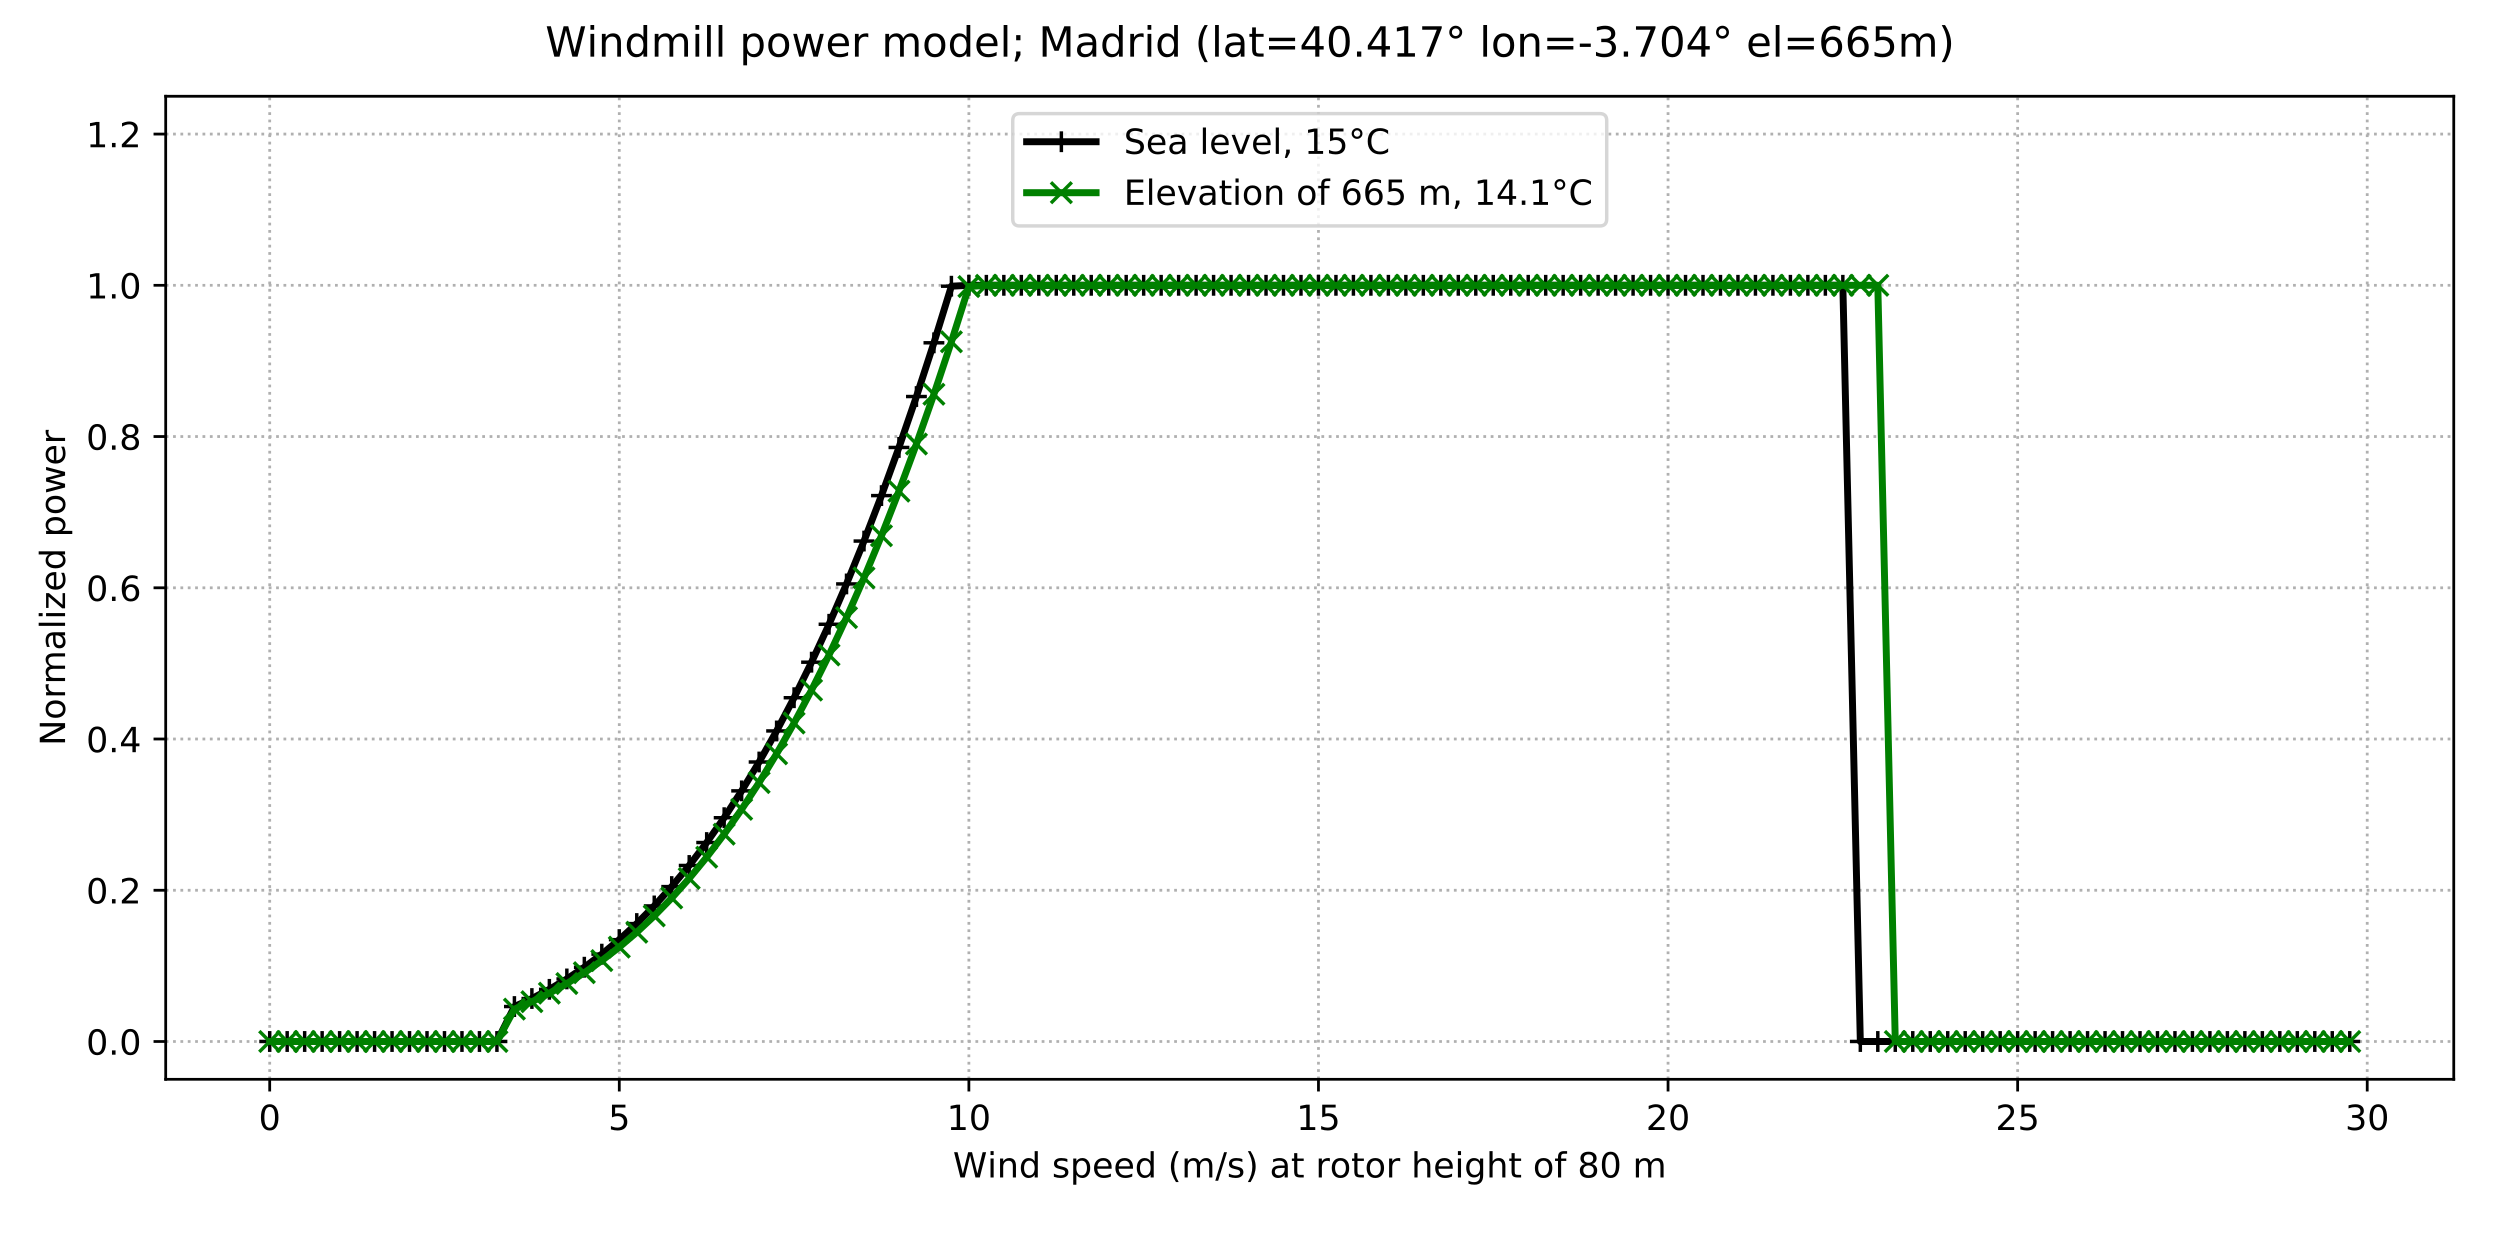 <?xml version="1.0" encoding="utf-8" standalone="no"?>
<!DOCTYPE svg PUBLIC "-//W3C//DTD SVG 1.1//EN"
  "http://www.w3.org/Graphics/SVG/1.1/DTD/svg11.dtd">
<!-- Created with matplotlib (http://matplotlib.org/) -->
<svg height="360pt" version="1.1" viewBox="0 0 720 360" width="720pt" xmlns="http://www.w3.org/2000/svg" xmlns:xlink="http://www.w3.org/1999/xlink">
 <defs>
  <style type="text/css">
*{stroke-linecap:butt;stroke-linejoin:round;}
  </style>
 </defs>
 <g id="figure_1">
  <g id="patch_1">
   <path d="M 0 360 
L 720 360 
L 720 0 
L 0 0 
z
" style="fill:#ffffff;"/>
  </g>
  <g id="axes_1">
   <g id="patch_2">
    <path d="M 47.72 310.84 
L 706.68 310.84 
L 706.68 27.72 
L 47.72 27.72 
z
" style="fill:#ffffff;"/>
   </g>
   <g id="matplotlib.axis_1">
    <g id="xtick_1">
     <g id="line2d_1">
      <path clip-path="url(#p2126e5c68d)" d="M 77.673 310.84 
L 77.673 27.72 
" style="fill:none;stroke:#b0b0b0;stroke-dasharray:0.8,1.32;stroke-dashoffset:0;stroke-width:0.8;"/>
     </g>
     <g id="line2d_2">
      <defs>
       <path d="M 0 0 
L 0 3.5 
" id="m4b20c0fa66" style="stroke:#000000;stroke-width:0.8;"/>
      </defs>
      <g>
       <use style="stroke:#000000;stroke-width:0.8;" x="77.673" xlink:href="#m4b20c0fa66" y="310.84"/>
      </g>
     </g>
     <g id="text_1">
      <!-- 0 -->
      <defs>
       <path d="M 31.781 66.406 
Q 24.172 66.406 20.328 58.906 
Q 16.5 51.422 16.5 36.375 
Q 16.5 21.391 20.328 13.891 
Q 24.172 6.391 31.781 6.391 
Q 39.453 6.391 43.281 13.891 
Q 47.125 21.391 47.125 36.375 
Q 47.125 51.422 43.281 58.906 
Q 39.453 66.406 31.781 66.406 
z
M 31.781 74.219 
Q 44.047 74.219 50.516 64.516 
Q 56.984 54.828 56.984 36.375 
Q 56.984 17.969 50.516 8.266 
Q 44.047 -1.422 31.781 -1.422 
Q 19.531 -1.422 13.062 8.266 
Q 6.594 17.969 6.594 36.375 
Q 6.594 54.828 13.062 64.516 
Q 19.531 74.219 31.781 74.219 
z
" id="DejaVuSans-30"/>
      </defs>
      <g transform="translate(74.491 325.438)scale(0.1 -0.1)">
       <use xlink:href="#DejaVuSans-30"/>
      </g>
     </g>
    </g>
    <g id="xtick_2">
     <g id="line2d_3">
      <path clip-path="url(#p2126e5c68d)" d="M 178.354 310.84 
L 178.354 27.72 
" style="fill:none;stroke:#b0b0b0;stroke-dasharray:0.8,1.32;stroke-dashoffset:0;stroke-width:0.8;"/>
     </g>
     <g id="line2d_4">
      <g>
       <use style="stroke:#000000;stroke-width:0.8;" x="178.354" xlink:href="#m4b20c0fa66" y="310.84"/>
      </g>
     </g>
     <g id="text_2">
      <!-- 5 -->
      <defs>
       <path d="M 10.797 72.906 
L 49.516 72.906 
L 49.516 64.594 
L 19.828 64.594 
L 19.828 46.734 
Q 21.969 47.469 24.109 47.828 
Q 26.266 48.188 28.422 48.188 
Q 40.625 48.188 47.75 41.5 
Q 54.891 34.812 54.891 23.391 
Q 54.891 11.625 47.562 5.094 
Q 40.234 -1.422 26.906 -1.422 
Q 22.312 -1.422 17.547 -0.641 
Q 12.797 0.141 7.719 1.703 
L 7.719 11.625 
Q 12.109 9.234 16.797 8.062 
Q 21.484 6.891 26.703 6.891 
Q 35.156 6.891 40.078 11.328 
Q 45.016 15.766 45.016 23.391 
Q 45.016 31 40.078 35.438 
Q 35.156 39.891 26.703 39.891 
Q 22.75 39.891 18.812 39.016 
Q 14.891 38.141 10.797 36.281 
z
" id="DejaVuSans-35"/>
      </defs>
      <g transform="translate(175.173 325.438)scale(0.1 -0.1)">
       <use xlink:href="#DejaVuSans-35"/>
      </g>
     </g>
    </g>
    <g id="xtick_3">
     <g id="line2d_5">
      <path clip-path="url(#p2126e5c68d)" d="M 279.036 310.84 
L 279.036 27.72 
" style="fill:none;stroke:#b0b0b0;stroke-dasharray:0.8,1.32;stroke-dashoffset:0;stroke-width:0.8;"/>
     </g>
     <g id="line2d_6">
      <g>
       <use style="stroke:#000000;stroke-width:0.8;" x="279.036" xlink:href="#m4b20c0fa66" y="310.84"/>
      </g>
     </g>
     <g id="text_3">
      <!-- 10 -->
      <defs>
       <path d="M 12.406 8.297 
L 28.516 8.297 
L 28.516 63.922 
L 10.984 60.406 
L 10.984 69.391 
L 28.422 72.906 
L 38.281 72.906 
L 38.281 8.297 
L 54.391 8.297 
L 54.391 0 
L 12.406 0 
z
" id="DejaVuSans-31"/>
      </defs>
      <g transform="translate(272.673 325.438)scale(0.1 -0.1)">
       <use xlink:href="#DejaVuSans-31"/>
       <use x="63.623" xlink:href="#DejaVuSans-30"/>
      </g>
     </g>
    </g>
    <g id="xtick_4">
     <g id="line2d_7">
      <path clip-path="url(#p2126e5c68d)" d="M 379.717 310.84 
L 379.717 27.72 
" style="fill:none;stroke:#b0b0b0;stroke-dasharray:0.8,1.32;stroke-dashoffset:0;stroke-width:0.8;"/>
     </g>
     <g id="line2d_8">
      <g>
       <use style="stroke:#000000;stroke-width:0.8;" x="379.717" xlink:href="#m4b20c0fa66" y="310.84"/>
      </g>
     </g>
     <g id="text_4">
      <!-- 15 -->
      <g transform="translate(373.355 325.438)scale(0.1 -0.1)">
       <use xlink:href="#DejaVuSans-31"/>
       <use x="63.623" xlink:href="#DejaVuSans-35"/>
      </g>
     </g>
    </g>
    <g id="xtick_5">
     <g id="line2d_9">
      <path clip-path="url(#p2126e5c68d)" d="M 480.398 310.84 
L 480.398 27.72 
" style="fill:none;stroke:#b0b0b0;stroke-dasharray:0.8,1.32;stroke-dashoffset:0;stroke-width:0.8;"/>
     </g>
     <g id="line2d_10">
      <g>
       <use style="stroke:#000000;stroke-width:0.8;" x="480.398" xlink:href="#m4b20c0fa66" y="310.84"/>
      </g>
     </g>
     <g id="text_5">
      <!-- 20 -->
      <defs>
       <path d="M 19.188 8.297 
L 53.609 8.297 
L 53.609 0 
L 7.328 0 
L 7.328 8.297 
Q 12.938 14.109 22.625 23.891 
Q 32.328 33.688 34.812 36.531 
Q 39.547 41.844 41.422 45.531 
Q 43.312 49.219 43.312 52.781 
Q 43.312 58.594 39.234 62.25 
Q 35.156 65.922 28.609 65.922 
Q 23.969 65.922 18.812 64.312 
Q 13.672 62.703 7.812 59.422 
L 7.812 69.391 
Q 13.766 71.781 18.938 73 
Q 24.125 74.219 28.422 74.219 
Q 39.75 74.219 46.484 68.547 
Q 53.219 62.891 53.219 53.422 
Q 53.219 48.922 51.531 44.891 
Q 49.859 40.875 45.406 35.406 
Q 44.188 33.984 37.641 27.219 
Q 31.109 20.453 19.188 8.297 
z
" id="DejaVuSans-32"/>
      </defs>
      <g transform="translate(474.036 325.438)scale(0.1 -0.1)">
       <use xlink:href="#DejaVuSans-32"/>
       <use x="63.623" xlink:href="#DejaVuSans-30"/>
      </g>
     </g>
    </g>
    <g id="xtick_6">
     <g id="line2d_11">
      <path clip-path="url(#p2126e5c68d)" d="M 581.08 310.84 
L 581.08 27.72 
" style="fill:none;stroke:#b0b0b0;stroke-dasharray:0.8,1.32;stroke-dashoffset:0;stroke-width:0.8;"/>
     </g>
     <g id="line2d_12">
      <g>
       <use style="stroke:#000000;stroke-width:0.8;" x="581.08" xlink:href="#m4b20c0fa66" y="310.84"/>
      </g>
     </g>
     <g id="text_6">
      <!-- 25 -->
      <g transform="translate(574.717 325.438)scale(0.1 -0.1)">
       <use xlink:href="#DejaVuSans-32"/>
       <use x="63.623" xlink:href="#DejaVuSans-35"/>
      </g>
     </g>
    </g>
    <g id="xtick_7">
     <g id="line2d_13">
      <path clip-path="url(#p2126e5c68d)" d="M 681.761 310.84 
L 681.761 27.72 
" style="fill:none;stroke:#b0b0b0;stroke-dasharray:0.8,1.32;stroke-dashoffset:0;stroke-width:0.8;"/>
     </g>
     <g id="line2d_14">
      <g>
       <use style="stroke:#000000;stroke-width:0.8;" x="681.761" xlink:href="#m4b20c0fa66" y="310.84"/>
      </g>
     </g>
     <g id="text_7">
      <!-- 30 -->
      <defs>
       <path d="M 40.578 39.312 
Q 47.656 37.797 51.625 33 
Q 55.609 28.219 55.609 21.188 
Q 55.609 10.406 48.188 4.484 
Q 40.766 -1.422 27.094 -1.422 
Q 22.516 -1.422 17.656 -0.516 
Q 12.797 0.391 7.625 2.203 
L 7.625 11.719 
Q 11.719 9.328 16.594 8.109 
Q 21.484 6.891 26.812 6.891 
Q 36.078 6.891 40.938 10.547 
Q 45.797 14.203 45.797 21.188 
Q 45.797 27.641 41.281 31.266 
Q 36.766 34.906 28.719 34.906 
L 20.219 34.906 
L 20.219 43.016 
L 29.109 43.016 
Q 36.375 43.016 40.234 45.922 
Q 44.094 48.828 44.094 54.297 
Q 44.094 59.906 40.109 62.906 
Q 36.141 65.922 28.719 65.922 
Q 24.656 65.922 20.016 65.031 
Q 15.375 64.156 9.812 62.312 
L 9.812 71.094 
Q 15.438 72.656 20.344 73.438 
Q 25.25 74.219 29.594 74.219 
Q 40.828 74.219 47.359 69.109 
Q 53.906 64.016 53.906 55.328 
Q 53.906 49.266 50.438 45.094 
Q 46.969 40.922 40.578 39.312 
z
" id="DejaVuSans-33"/>
      </defs>
      <g transform="translate(675.399 325.438)scale(0.1 -0.1)">
       <use xlink:href="#DejaVuSans-33"/>
       <use x="63.623" xlink:href="#DejaVuSans-30"/>
      </g>
     </g>
    </g>
    <g id="text_8">
     <!-- Wind speed (m/s) at rotor height of 80 m -->
     <defs>
      <path d="M 3.328 72.906 
L 13.281 72.906 
L 28.609 11.281 
L 43.891 72.906 
L 54.984 72.906 
L 70.312 11.281 
L 85.594 72.906 
L 95.609 72.906 
L 77.297 0 
L 64.891 0 
L 49.516 63.281 
L 33.984 0 
L 21.578 0 
z
" id="DejaVuSans-57"/>
      <path d="M 9.422 54.688 
L 18.406 54.688 
L 18.406 0 
L 9.422 0 
z
M 9.422 75.984 
L 18.406 75.984 
L 18.406 64.594 
L 9.422 64.594 
z
" id="DejaVuSans-69"/>
      <path d="M 54.891 33.016 
L 54.891 0 
L 45.906 0 
L 45.906 32.719 
Q 45.906 40.484 42.875 44.328 
Q 39.844 48.188 33.797 48.188 
Q 26.516 48.188 22.312 43.547 
Q 18.109 38.922 18.109 30.906 
L 18.109 0 
L 9.078 0 
L 9.078 54.688 
L 18.109 54.688 
L 18.109 46.188 
Q 21.344 51.125 25.703 53.562 
Q 30.078 56 35.797 56 
Q 45.219 56 50.047 50.172 
Q 54.891 44.344 54.891 33.016 
z
" id="DejaVuSans-6e"/>
      <path d="M 45.406 46.391 
L 45.406 75.984 
L 54.391 75.984 
L 54.391 0 
L 45.406 0 
L 45.406 8.203 
Q 42.578 3.328 38.25 0.953 
Q 33.938 -1.422 27.875 -1.422 
Q 17.969 -1.422 11.734 6.484 
Q 5.516 14.406 5.516 27.297 
Q 5.516 40.188 11.734 48.094 
Q 17.969 56 27.875 56 
Q 33.938 56 38.25 53.625 
Q 42.578 51.266 45.406 46.391 
z
M 14.797 27.297 
Q 14.797 17.391 18.875 11.75 
Q 22.953 6.109 30.078 6.109 
Q 37.203 6.109 41.297 11.75 
Q 45.406 17.391 45.406 27.297 
Q 45.406 37.203 41.297 42.844 
Q 37.203 48.484 30.078 48.484 
Q 22.953 48.484 18.875 42.844 
Q 14.797 37.203 14.797 27.297 
z
" id="DejaVuSans-64"/>
      <path id="DejaVuSans-20"/>
      <path d="M 44.281 53.078 
L 44.281 44.578 
Q 40.484 46.531 36.375 47.5 
Q 32.281 48.484 27.875 48.484 
Q 21.188 48.484 17.844 46.438 
Q 14.5 44.391 14.5 40.281 
Q 14.5 37.156 16.891 35.375 
Q 19.281 33.594 26.516 31.984 
L 29.594 31.297 
Q 39.156 29.25 43.188 25.516 
Q 47.219 21.781 47.219 15.094 
Q 47.219 7.469 41.188 3.016 
Q 35.156 -1.422 24.609 -1.422 
Q 20.219 -1.422 15.453 -0.562 
Q 10.688 0.297 5.422 2 
L 5.422 11.281 
Q 10.406 8.688 15.234 7.391 
Q 20.062 6.109 24.812 6.109 
Q 31.156 6.109 34.562 8.281 
Q 37.984 10.453 37.984 14.406 
Q 37.984 18.062 35.516 20.016 
Q 33.062 21.969 24.703 23.781 
L 21.578 24.516 
Q 13.234 26.266 9.516 29.906 
Q 5.812 33.547 5.812 39.891 
Q 5.812 47.609 11.281 51.797 
Q 16.75 56 26.812 56 
Q 31.781 56 36.172 55.266 
Q 40.578 54.547 44.281 53.078 
z
" id="DejaVuSans-73"/>
      <path d="M 18.109 8.203 
L 18.109 -20.797 
L 9.078 -20.797 
L 9.078 54.688 
L 18.109 54.688 
L 18.109 46.391 
Q 20.953 51.266 25.266 53.625 
Q 29.594 56 35.594 56 
Q 45.562 56 51.781 48.094 
Q 58.016 40.188 58.016 27.297 
Q 58.016 14.406 51.781 6.484 
Q 45.562 -1.422 35.594 -1.422 
Q 29.594 -1.422 25.266 0.953 
Q 20.953 3.328 18.109 8.203 
z
M 48.688 27.297 
Q 48.688 37.203 44.609 42.844 
Q 40.531 48.484 33.406 48.484 
Q 26.266 48.484 22.188 42.844 
Q 18.109 37.203 18.109 27.297 
Q 18.109 17.391 22.188 11.75 
Q 26.266 6.109 33.406 6.109 
Q 40.531 6.109 44.609 11.75 
Q 48.688 17.391 48.688 27.297 
z
" id="DejaVuSans-70"/>
      <path d="M 56.203 29.594 
L 56.203 25.203 
L 14.891 25.203 
Q 15.484 15.922 20.484 11.062 
Q 25.484 6.203 34.422 6.203 
Q 39.594 6.203 44.453 7.469 
Q 49.312 8.734 54.109 11.281 
L 54.109 2.781 
Q 49.266 0.734 44.188 -0.344 
Q 39.109 -1.422 33.891 -1.422 
Q 20.797 -1.422 13.156 6.188 
Q 5.516 13.812 5.516 26.812 
Q 5.516 40.234 12.766 48.109 
Q 20.016 56 32.328 56 
Q 43.359 56 49.781 48.891 
Q 56.203 41.797 56.203 29.594 
z
M 47.219 32.234 
Q 47.125 39.594 43.094 43.984 
Q 39.062 48.391 32.422 48.391 
Q 24.906 48.391 20.391 44.141 
Q 15.875 39.891 15.188 32.172 
z
" id="DejaVuSans-65"/>
      <path d="M 31 75.875 
Q 24.469 64.656 21.281 53.656 
Q 18.109 42.672 18.109 31.391 
Q 18.109 20.125 21.312 9.062 
Q 24.516 -2 31 -13.188 
L 23.188 -13.188 
Q 15.875 -1.703 12.234 9.375 
Q 8.594 20.453 8.594 31.391 
Q 8.594 42.281 12.203 53.312 
Q 15.828 64.359 23.188 75.875 
z
" id="DejaVuSans-28"/>
      <path d="M 52 44.188 
Q 55.375 50.25 60.062 53.125 
Q 64.75 56 71.094 56 
Q 79.641 56 84.281 50.016 
Q 88.922 44.047 88.922 33.016 
L 88.922 0 
L 79.891 0 
L 79.891 32.719 
Q 79.891 40.578 77.094 44.375 
Q 74.312 48.188 68.609 48.188 
Q 61.625 48.188 57.562 43.547 
Q 53.516 38.922 53.516 30.906 
L 53.516 0 
L 44.484 0 
L 44.484 32.719 
Q 44.484 40.625 41.703 44.406 
Q 38.922 48.188 33.109 48.188 
Q 26.219 48.188 22.156 43.531 
Q 18.109 38.875 18.109 30.906 
L 18.109 0 
L 9.078 0 
L 9.078 54.688 
L 18.109 54.688 
L 18.109 46.188 
Q 21.188 51.219 25.484 53.609 
Q 29.781 56 35.688 56 
Q 41.656 56 45.828 52.969 
Q 50 49.953 52 44.188 
z
" id="DejaVuSans-6d"/>
      <path d="M 25.391 72.906 
L 33.688 72.906 
L 8.297 -9.281 
L 0 -9.281 
z
" id="DejaVuSans-2f"/>
      <path d="M 8.016 75.875 
L 15.828 75.875 
Q 23.141 64.359 26.781 53.312 
Q 30.422 42.281 30.422 31.391 
Q 30.422 20.453 26.781 9.375 
Q 23.141 -1.703 15.828 -13.188 
L 8.016 -13.188 
Q 14.5 -2 17.703 9.062 
Q 20.906 20.125 20.906 31.391 
Q 20.906 42.672 17.703 53.656 
Q 14.5 64.656 8.016 75.875 
z
" id="DejaVuSans-29"/>
      <path d="M 34.281 27.484 
Q 23.391 27.484 19.188 25 
Q 14.984 22.516 14.984 16.5 
Q 14.984 11.719 18.141 8.906 
Q 21.297 6.109 26.703 6.109 
Q 34.188 6.109 38.703 11.406 
Q 43.219 16.703 43.219 25.484 
L 43.219 27.484 
z
M 52.203 31.203 
L 52.203 0 
L 43.219 0 
L 43.219 8.297 
Q 40.141 3.328 35.547 0.953 
Q 30.953 -1.422 24.312 -1.422 
Q 15.922 -1.422 10.953 3.297 
Q 6 8.016 6 15.922 
Q 6 25.141 12.172 29.828 
Q 18.359 34.516 30.609 34.516 
L 43.219 34.516 
L 43.219 35.406 
Q 43.219 41.609 39.141 45 
Q 35.062 48.391 27.688 48.391 
Q 23 48.391 18.547 47.266 
Q 14.109 46.141 10.016 43.891 
L 10.016 52.203 
Q 14.938 54.109 19.578 55.047 
Q 24.219 56 28.609 56 
Q 40.484 56 46.344 49.844 
Q 52.203 43.703 52.203 31.203 
z
" id="DejaVuSans-61"/>
      <path d="M 18.312 70.219 
L 18.312 54.688 
L 36.812 54.688 
L 36.812 47.703 
L 18.312 47.703 
L 18.312 18.016 
Q 18.312 11.328 20.141 9.422 
Q 21.969 7.516 27.594 7.516 
L 36.812 7.516 
L 36.812 0 
L 27.594 0 
Q 17.188 0 13.234 3.875 
Q 9.281 7.766 9.281 18.016 
L 9.281 47.703 
L 2.688 47.703 
L 2.688 54.688 
L 9.281 54.688 
L 9.281 70.219 
z
" id="DejaVuSans-74"/>
      <path d="M 41.109 46.297 
Q 39.594 47.172 37.812 47.578 
Q 36.031 48 33.891 48 
Q 26.266 48 22.188 43.047 
Q 18.109 38.094 18.109 28.812 
L 18.109 0 
L 9.078 0 
L 9.078 54.688 
L 18.109 54.688 
L 18.109 46.188 
Q 20.953 51.172 25.484 53.578 
Q 30.031 56 36.531 56 
Q 37.453 56 38.578 55.875 
Q 39.703 55.766 41.062 55.516 
z
" id="DejaVuSans-72"/>
      <path d="M 30.609 48.391 
Q 23.391 48.391 19.188 42.75 
Q 14.984 37.109 14.984 27.297 
Q 14.984 17.484 19.156 11.844 
Q 23.344 6.203 30.609 6.203 
Q 37.797 6.203 41.984 11.859 
Q 46.188 17.531 46.188 27.297 
Q 46.188 37.016 41.984 42.703 
Q 37.797 48.391 30.609 48.391 
z
M 30.609 56 
Q 42.328 56 49.016 48.375 
Q 55.719 40.766 55.719 27.297 
Q 55.719 13.875 49.016 6.219 
Q 42.328 -1.422 30.609 -1.422 
Q 18.844 -1.422 12.172 6.219 
Q 5.516 13.875 5.516 27.297 
Q 5.516 40.766 12.172 48.375 
Q 18.844 56 30.609 56 
z
" id="DejaVuSans-6f"/>
      <path d="M 54.891 33.016 
L 54.891 0 
L 45.906 0 
L 45.906 32.719 
Q 45.906 40.484 42.875 44.328 
Q 39.844 48.188 33.797 48.188 
Q 26.516 48.188 22.312 43.547 
Q 18.109 38.922 18.109 30.906 
L 18.109 0 
L 9.078 0 
L 9.078 75.984 
L 18.109 75.984 
L 18.109 46.188 
Q 21.344 51.125 25.703 53.562 
Q 30.078 56 35.797 56 
Q 45.219 56 50.047 50.172 
Q 54.891 44.344 54.891 33.016 
z
" id="DejaVuSans-68"/>
      <path d="M 45.406 27.984 
Q 45.406 37.75 41.375 43.109 
Q 37.359 48.484 30.078 48.484 
Q 22.859 48.484 18.828 43.109 
Q 14.797 37.75 14.797 27.984 
Q 14.797 18.266 18.828 12.891 
Q 22.859 7.516 30.078 7.516 
Q 37.359 7.516 41.375 12.891 
Q 45.406 18.266 45.406 27.984 
z
M 54.391 6.781 
Q 54.391 -7.172 48.188 -13.984 
Q 42 -20.797 29.203 -20.797 
Q 24.469 -20.797 20.266 -20.094 
Q 16.062 -19.391 12.109 -17.922 
L 12.109 -9.188 
Q 16.062 -11.328 19.922 -12.344 
Q 23.781 -13.375 27.781 -13.375 
Q 36.625 -13.375 41.016 -8.766 
Q 45.406 -4.156 45.406 5.172 
L 45.406 9.625 
Q 42.625 4.781 38.281 2.391 
Q 33.938 0 27.875 0 
Q 17.828 0 11.672 7.656 
Q 5.516 15.328 5.516 27.984 
Q 5.516 40.672 11.672 48.328 
Q 17.828 56 27.875 56 
Q 33.938 56 38.281 53.609 
Q 42.625 51.219 45.406 46.391 
L 45.406 54.688 
L 54.391 54.688 
z
" id="DejaVuSans-67"/>
      <path d="M 37.109 75.984 
L 37.109 68.5 
L 28.516 68.5 
Q 23.688 68.5 21.797 66.547 
Q 19.922 64.594 19.922 59.516 
L 19.922 54.688 
L 34.719 54.688 
L 34.719 47.703 
L 19.922 47.703 
L 19.922 0 
L 10.891 0 
L 10.891 47.703 
L 2.297 47.703 
L 2.297 54.688 
L 10.891 54.688 
L 10.891 58.5 
Q 10.891 67.625 15.141 71.797 
Q 19.391 75.984 28.609 75.984 
z
" id="DejaVuSans-66"/>
      <path d="M 31.781 34.625 
Q 24.75 34.625 20.719 30.859 
Q 16.703 27.094 16.703 20.516 
Q 16.703 13.922 20.719 10.156 
Q 24.75 6.391 31.781 6.391 
Q 38.812 6.391 42.859 10.172 
Q 46.922 13.969 46.922 20.516 
Q 46.922 27.094 42.891 30.859 
Q 38.875 34.625 31.781 34.625 
z
M 21.922 38.812 
Q 15.578 40.375 12.031 44.719 
Q 8.5 49.078 8.5 55.328 
Q 8.5 64.062 14.719 69.141 
Q 20.953 74.219 31.781 74.219 
Q 42.672 74.219 48.875 69.141 
Q 55.078 64.062 55.078 55.328 
Q 55.078 49.078 51.531 44.719 
Q 48 40.375 41.703 38.812 
Q 48.828 37.156 52.797 32.312 
Q 56.781 27.484 56.781 20.516 
Q 56.781 9.906 50.312 4.234 
Q 43.844 -1.422 31.781 -1.422 
Q 19.734 -1.422 13.25 4.234 
Q 6.781 9.906 6.781 20.516 
Q 6.781 27.484 10.781 32.312 
Q 14.797 37.156 21.922 38.812 
z
M 18.312 54.391 
Q 18.312 48.734 21.844 45.562 
Q 25.391 42.391 31.781 42.391 
Q 38.141 42.391 41.719 45.562 
Q 45.312 48.734 45.312 54.391 
Q 45.312 60.062 41.719 63.234 
Q 38.141 66.406 31.781 66.406 
Q 25.391 66.406 21.844 63.234 
Q 18.312 60.062 18.312 54.391 
z
" id="DejaVuSans-38"/>
     </defs>
     <g transform="translate(274.444 339.117)scale(0.1 -0.1)">
      <use xlink:href="#DejaVuSans-57"/>
      <use x="98.846" xlink:href="#DejaVuSans-69"/>
      <use x="126.629" xlink:href="#DejaVuSans-6e"/>
      <use x="190.008" xlink:href="#DejaVuSans-64"/>
      <use x="253.484" xlink:href="#DejaVuSans-20"/>
      <use x="285.271" xlink:href="#DejaVuSans-73"/>
      <use x="337.371" xlink:href="#DejaVuSans-70"/>
      <use x="400.848" xlink:href="#DejaVuSans-65"/>
      <use x="462.371" xlink:href="#DejaVuSans-65"/>
      <use x="523.895" xlink:href="#DejaVuSans-64"/>
      <use x="587.371" xlink:href="#DejaVuSans-20"/>
      <use x="619.158" xlink:href="#DejaVuSans-28"/>
      <use x="658.172" xlink:href="#DejaVuSans-6d"/>
      <use x="755.584" xlink:href="#DejaVuSans-2f"/>
      <use x="789.275" xlink:href="#DejaVuSans-73"/>
      <use x="841.375" xlink:href="#DejaVuSans-29"/>
      <use x="880.389" xlink:href="#DejaVuSans-20"/>
      <use x="912.176" xlink:href="#DejaVuSans-61"/>
      <use x="973.455" xlink:href="#DejaVuSans-74"/>
      <use x="1012.664" xlink:href="#DejaVuSans-20"/>
      <use x="1044.451" xlink:href="#DejaVuSans-72"/>
      <use x="1085.533" xlink:href="#DejaVuSans-6f"/>
      <use x="1146.715" xlink:href="#DejaVuSans-74"/>
      <use x="1185.924" xlink:href="#DejaVuSans-6f"/>
      <use x="1247.105" xlink:href="#DejaVuSans-72"/>
      <use x="1288.219" xlink:href="#DejaVuSans-20"/>
      <use x="1320.006" xlink:href="#DejaVuSans-68"/>
      <use x="1383.385" xlink:href="#DejaVuSans-65"/>
      <use x="1444.908" xlink:href="#DejaVuSans-69"/>
      <use x="1472.691" xlink:href="#DejaVuSans-67"/>
      <use x="1536.168" xlink:href="#DejaVuSans-68"/>
      <use x="1599.547" xlink:href="#DejaVuSans-74"/>
      <use x="1638.756" xlink:href="#DejaVuSans-20"/>
      <use x="1670.543" xlink:href="#DejaVuSans-6f"/>
      <use x="1731.725" xlink:href="#DejaVuSans-66"/>
      <use x="1766.93" xlink:href="#DejaVuSans-20"/>
      <use x="1798.717" xlink:href="#DejaVuSans-38"/>
      <use x="1862.34" xlink:href="#DejaVuSans-30"/>
      <use x="1925.963" xlink:href="#DejaVuSans-20"/>
      <use x="1957.75" xlink:href="#DejaVuSans-6d"/>
     </g>
    </g>
   </g>
   <g id="matplotlib.axis_2">
    <g id="ytick_1">
     <g id="line2d_15">
      <path clip-path="url(#p2126e5c68d)" d="M 47.72 299.951 
L 706.68 299.951 
" style="fill:none;stroke:#b0b0b0;stroke-dasharray:0.8,1.32;stroke-dashoffset:0;stroke-width:0.8;"/>
     </g>
     <g id="line2d_16">
      <defs>
       <path d="M 0 0 
L -3.5 0 
" id="m1bbecbe8f4" style="stroke:#000000;stroke-width:0.8;"/>
      </defs>
      <g>
       <use style="stroke:#000000;stroke-width:0.8;" x="47.72" xlink:href="#m1bbecbe8f4" y="299.951"/>
      </g>
     </g>
     <g id="text_9">
      <!-- 0.0 -->
      <defs>
       <path d="M 10.688 12.406 
L 21 12.406 
L 21 0 
L 10.688 0 
z
" id="DejaVuSans-2e"/>
      </defs>
      <g transform="translate(24.817 303.75)scale(0.1 -0.1)">
       <use xlink:href="#DejaVuSans-30"/>
       <use x="63.623" xlink:href="#DejaVuSans-2e"/>
       <use x="95.41" xlink:href="#DejaVuSans-30"/>
      </g>
     </g>
    </g>
    <g id="ytick_2">
     <g id="line2d_17">
      <path clip-path="url(#p2126e5c68d)" d="M 47.72 256.394 
L 706.68 256.394 
" style="fill:none;stroke:#b0b0b0;stroke-dasharray:0.8,1.32;stroke-dashoffset:0;stroke-width:0.8;"/>
     </g>
     <g id="line2d_18">
      <g>
       <use style="stroke:#000000;stroke-width:0.8;" x="47.72" xlink:href="#m1bbecbe8f4" y="256.394"/>
      </g>
     </g>
     <g id="text_10">
      <!-- 0.2 -->
      <g transform="translate(24.817 260.193)scale(0.1 -0.1)">
       <use xlink:href="#DejaVuSans-30"/>
       <use x="63.623" xlink:href="#DejaVuSans-2e"/>
       <use x="95.41" xlink:href="#DejaVuSans-32"/>
      </g>
     </g>
    </g>
    <g id="ytick_3">
     <g id="line2d_19">
      <path clip-path="url(#p2126e5c68d)" d="M 47.72 212.837 
L 706.68 212.837 
" style="fill:none;stroke:#b0b0b0;stroke-dasharray:0.8,1.32;stroke-dashoffset:0;stroke-width:0.8;"/>
     </g>
     <g id="line2d_20">
      <g>
       <use style="stroke:#000000;stroke-width:0.8;" x="47.72" xlink:href="#m1bbecbe8f4" y="212.837"/>
      </g>
     </g>
     <g id="text_11">
      <!-- 0.4 -->
      <defs>
       <path d="M 37.797 64.312 
L 12.891 25.391 
L 37.797 25.391 
z
M 35.203 72.906 
L 47.609 72.906 
L 47.609 25.391 
L 58.016 25.391 
L 58.016 17.188 
L 47.609 17.188 
L 47.609 0 
L 37.797 0 
L 37.797 17.188 
L 4.891 17.188 
L 4.891 26.703 
z
" id="DejaVuSans-34"/>
      </defs>
      <g transform="translate(24.817 216.636)scale(0.1 -0.1)">
       <use xlink:href="#DejaVuSans-30"/>
       <use x="63.623" xlink:href="#DejaVuSans-2e"/>
       <use x="95.41" xlink:href="#DejaVuSans-34"/>
      </g>
     </g>
    </g>
    <g id="ytick_4">
     <g id="line2d_21">
      <path clip-path="url(#p2126e5c68d)" d="M 47.72 169.28 
L 706.68 169.28 
" style="fill:none;stroke:#b0b0b0;stroke-dasharray:0.8,1.32;stroke-dashoffset:0;stroke-width:0.8;"/>
     </g>
     <g id="line2d_22">
      <g>
       <use style="stroke:#000000;stroke-width:0.8;" x="47.72" xlink:href="#m1bbecbe8f4" y="169.28"/>
      </g>
     </g>
     <g id="text_12">
      <!-- 0.6 -->
      <defs>
       <path d="M 33.016 40.375 
Q 26.375 40.375 22.484 35.828 
Q 18.609 31.297 18.609 23.391 
Q 18.609 15.531 22.484 10.953 
Q 26.375 6.391 33.016 6.391 
Q 39.656 6.391 43.531 10.953 
Q 47.406 15.531 47.406 23.391 
Q 47.406 31.297 43.531 35.828 
Q 39.656 40.375 33.016 40.375 
z
M 52.594 71.297 
L 52.594 62.312 
Q 48.875 64.062 45.094 64.984 
Q 41.312 65.922 37.594 65.922 
Q 27.828 65.922 22.672 59.328 
Q 17.531 52.734 16.797 39.406 
Q 19.672 43.656 24.016 45.922 
Q 28.375 48.188 33.594 48.188 
Q 44.578 48.188 50.953 41.516 
Q 57.328 34.859 57.328 23.391 
Q 57.328 12.156 50.688 5.359 
Q 44.047 -1.422 33.016 -1.422 
Q 20.359 -1.422 13.672 8.266 
Q 6.984 17.969 6.984 36.375 
Q 6.984 53.656 15.188 63.938 
Q 23.391 74.219 37.203 74.219 
Q 40.922 74.219 44.703 73.484 
Q 48.484 72.75 52.594 71.297 
z
" id="DejaVuSans-36"/>
      </defs>
      <g transform="translate(24.817 173.079)scale(0.1 -0.1)">
       <use xlink:href="#DejaVuSans-30"/>
       <use x="63.623" xlink:href="#DejaVuSans-2e"/>
       <use x="95.41" xlink:href="#DejaVuSans-36"/>
      </g>
     </g>
    </g>
    <g id="ytick_5">
     <g id="line2d_23">
      <path clip-path="url(#p2126e5c68d)" d="M 47.72 125.723 
L 706.68 125.723 
" style="fill:none;stroke:#b0b0b0;stroke-dasharray:0.8,1.32;stroke-dashoffset:0;stroke-width:0.8;"/>
     </g>
     <g id="line2d_24">
      <g>
       <use style="stroke:#000000;stroke-width:0.8;" x="47.72" xlink:href="#m1bbecbe8f4" y="125.723"/>
      </g>
     </g>
     <g id="text_13">
      <!-- 0.8 -->
      <g transform="translate(24.817 129.522)scale(0.1 -0.1)">
       <use xlink:href="#DejaVuSans-30"/>
       <use x="63.623" xlink:href="#DejaVuSans-2e"/>
       <use x="95.41" xlink:href="#DejaVuSans-38"/>
      </g>
     </g>
    </g>
    <g id="ytick_6">
     <g id="line2d_25">
      <path clip-path="url(#p2126e5c68d)" d="M 47.72 82.166 
L 706.68 82.166 
" style="fill:none;stroke:#b0b0b0;stroke-dasharray:0.8,1.32;stroke-dashoffset:0;stroke-width:0.8;"/>
     </g>
     <g id="line2d_26">
      <g>
       <use style="stroke:#000000;stroke-width:0.8;" x="47.72" xlink:href="#m1bbecbe8f4" y="82.166"/>
      </g>
     </g>
     <g id="text_14">
      <!-- 1.0 -->
      <g transform="translate(24.817 85.965)scale(0.1 -0.1)">
       <use xlink:href="#DejaVuSans-31"/>
       <use x="63.623" xlink:href="#DejaVuSans-2e"/>
       <use x="95.41" xlink:href="#DejaVuSans-30"/>
      </g>
     </g>
    </g>
    <g id="ytick_7">
     <g id="line2d_27">
      <path clip-path="url(#p2126e5c68d)" d="M 47.72 38.609 
L 706.68 38.609 
" style="fill:none;stroke:#b0b0b0;stroke-dasharray:0.8,1.32;stroke-dashoffset:0;stroke-width:0.8;"/>
     </g>
     <g id="line2d_28">
      <g>
       <use style="stroke:#000000;stroke-width:0.8;" x="47.72" xlink:href="#m1bbecbe8f4" y="38.609"/>
      </g>
     </g>
     <g id="text_15">
      <!-- 1.2 -->
      <g transform="translate(24.817 42.408)scale(0.1 -0.1)">
       <use xlink:href="#DejaVuSans-31"/>
       <use x="63.623" xlink:href="#DejaVuSans-2e"/>
       <use x="95.41" xlink:href="#DejaVuSans-32"/>
      </g>
     </g>
    </g>
    <g id="text_16">
     <!-- Normalized power -->
     <defs>
      <path d="M 9.812 72.906 
L 23.094 72.906 
L 55.422 11.922 
L 55.422 72.906 
L 64.984 72.906 
L 64.984 0 
L 51.703 0 
L 19.391 60.984 
L 19.391 0 
L 9.812 0 
z
" id="DejaVuSans-4e"/>
      <path d="M 9.422 75.984 
L 18.406 75.984 
L 18.406 0 
L 9.422 0 
z
" id="DejaVuSans-6c"/>
      <path d="M 5.516 54.688 
L 48.188 54.688 
L 48.188 46.484 
L 14.406 7.172 
L 48.188 7.172 
L 48.188 0 
L 4.297 0 
L 4.297 8.203 
L 38.094 47.516 
L 5.516 47.516 
z
" id="DejaVuSans-7a"/>
      <path d="M 4.203 54.688 
L 13.188 54.688 
L 24.422 12.016 
L 35.594 54.688 
L 46.188 54.688 
L 57.422 12.016 
L 68.609 54.688 
L 77.594 54.688 
L 63.281 0 
L 52.688 0 
L 40.922 44.828 
L 29.109 0 
L 18.5 0 
z
" id="DejaVuSans-77"/>
     </defs>
     <g transform="translate(18.737 214.766)rotate(-90)scale(0.1 -0.1)">
      <use xlink:href="#DejaVuSans-4e"/>
      <use x="74.805" xlink:href="#DejaVuSans-6f"/>
      <use x="135.986" xlink:href="#DejaVuSans-72"/>
      <use x="177.084" xlink:href="#DejaVuSans-6d"/>
      <use x="274.496" xlink:href="#DejaVuSans-61"/>
      <use x="335.775" xlink:href="#DejaVuSans-6c"/>
      <use x="363.559" xlink:href="#DejaVuSans-69"/>
      <use x="391.342" xlink:href="#DejaVuSans-7a"/>
      <use x="443.832" xlink:href="#DejaVuSans-65"/>
      <use x="505.355" xlink:href="#DejaVuSans-64"/>
      <use x="568.832" xlink:href="#DejaVuSans-20"/>
      <use x="600.619" xlink:href="#DejaVuSans-70"/>
      <use x="664.096" xlink:href="#DejaVuSans-6f"/>
      <use x="725.277" xlink:href="#DejaVuSans-77"/>
      <use x="807.064" xlink:href="#DejaVuSans-65"/>
      <use x="868.588" xlink:href="#DejaVuSans-72"/>
     </g>
    </g>
   </g>
   <g id="line2d_29">
    <path clip-path="url(#p2126e5c68d)" d="M 77.673 299.951 
L 82.707 299.951 
L 87.741 299.951 
L 92.775 299.951 
L 97.809 299.951 
L 102.843 299.951 
L 107.877 299.951 
L 112.911 299.951 
L 117.945 299.951 
L 122.979 299.951 
L 128.013 299.951 
L 133.048 299.951 
L 138.082 299.951 
L 143.116 299.951 
L 148.15 289.889 
L 153.184 287.575 
L 158.218 284.931 
L 163.252 281.935 
L 168.286 278.565 
L 173.32 274.799 
L 178.354 270.615 
L 183.388 265.991 
L 188.422 260.905 
L 193.456 255.334 
L 198.49 249.258 
L 203.525 242.654 
L 208.559 235.5 
L 213.593 227.773 
L 218.627 219.453 
L 223.661 210.516 
L 228.695 200.942 
L 233.729 190.707 
L 238.763 179.791 
L 243.797 168.17 
L 248.831 155.823 
L 253.865 142.728 
L 258.899 128.863 
L 263.933 114.206 
L 268.967 98.735 
L 274.002 82.428 
L 279.036 82.166 
L 284.07 82.166 
L 289.104 82.166 
L 294.138 82.166 
L 299.172 82.166 
L 304.206 82.166 
L 309.24 82.166 
L 314.274 82.166 
L 319.308 82.166 
L 324.342 82.166 
L 329.376 82.166 
L 334.41 82.166 
L 339.444 82.166 
L 344.479 82.166 
L 349.513 82.166 
L 354.547 82.166 
L 359.581 82.166 
L 364.615 82.166 
L 369.649 82.166 
L 374.683 82.166 
L 379.717 82.166 
L 384.751 82.166 
L 389.785 82.166 
L 394.819 82.166 
L 399.853 82.166 
L 404.887 82.166 
L 409.921 82.166 
L 414.956 82.166 
L 419.99 82.166 
L 425.024 82.166 
L 430.058 82.166 
L 435.092 82.166 
L 440.126 82.166 
L 445.16 82.166 
L 450.194 82.166 
L 455.228 82.166 
L 460.262 82.166 
L 465.296 82.166 
L 470.33 82.166 
L 475.364 82.166 
L 480.398 82.166 
L 485.433 82.166 
L 490.467 82.166 
L 495.501 82.166 
L 500.535 82.166 
L 505.569 82.166 
L 510.603 82.166 
L 515.637 82.166 
L 520.671 82.166 
L 525.705 82.166 
L 530.739 82.166 
L 535.773 299.951 
L 540.807 299.951 
L 545.841 299.951 
L 550.875 299.951 
L 555.91 299.951 
L 560.944 299.951 
L 565.978 299.951 
L 571.012 299.951 
L 576.046 299.951 
L 581.08 299.951 
L 586.114 299.951 
L 591.148 299.951 
L 596.182 299.951 
L 601.216 299.951 
L 606.25 299.951 
L 611.284 299.951 
L 616.318 299.951 
L 621.352 299.951 
L 626.387 299.951 
L 631.421 299.951 
L 636.455 299.951 
L 641.489 299.951 
L 646.523 299.951 
L 651.557 299.951 
L 656.591 299.951 
L 661.625 299.951 
L 666.659 299.951 
L 671.693 299.951 
L 676.727 299.951 
" style="fill:none;stroke:#000000;stroke-linecap:square;stroke-width:2;"/>
    <defs>
     <path d="M -3 0 
L 3 0 
M 0 3 
L 0 -3 
" id="m3b646df033" style="stroke:#000000;"/>
    </defs>
    <g clip-path="url(#p2126e5c68d)">
     <use style="stroke:#000000;" x="77.673" xlink:href="#m3b646df033" y="299.951"/>
     <use style="stroke:#000000;" x="82.707" xlink:href="#m3b646df033" y="299.951"/>
     <use style="stroke:#000000;" x="87.741" xlink:href="#m3b646df033" y="299.951"/>
     <use style="stroke:#000000;" x="92.775" xlink:href="#m3b646df033" y="299.951"/>
     <use style="stroke:#000000;" x="97.809" xlink:href="#m3b646df033" y="299.951"/>
     <use style="stroke:#000000;" x="102.843" xlink:href="#m3b646df033" y="299.951"/>
     <use style="stroke:#000000;" x="107.877" xlink:href="#m3b646df033" y="299.951"/>
     <use style="stroke:#000000;" x="112.911" xlink:href="#m3b646df033" y="299.951"/>
     <use style="stroke:#000000;" x="117.945" xlink:href="#m3b646df033" y="299.951"/>
     <use style="stroke:#000000;" x="122.979" xlink:href="#m3b646df033" y="299.951"/>
     <use style="stroke:#000000;" x="128.013" xlink:href="#m3b646df033" y="299.951"/>
     <use style="stroke:#000000;" x="133.048" xlink:href="#m3b646df033" y="299.951"/>
     <use style="stroke:#000000;" x="138.082" xlink:href="#m3b646df033" y="299.951"/>
     <use style="stroke:#000000;" x="143.116" xlink:href="#m3b646df033" y="299.951"/>
     <use style="stroke:#000000;" x="148.15" xlink:href="#m3b646df033" y="289.889"/>
     <use style="stroke:#000000;" x="153.184" xlink:href="#m3b646df033" y="287.575"/>
     <use style="stroke:#000000;" x="158.218" xlink:href="#m3b646df033" y="284.931"/>
     <use style="stroke:#000000;" x="163.252" xlink:href="#m3b646df033" y="281.935"/>
     <use style="stroke:#000000;" x="168.286" xlink:href="#m3b646df033" y="278.565"/>
     <use style="stroke:#000000;" x="173.32" xlink:href="#m3b646df033" y="274.799"/>
     <use style="stroke:#000000;" x="178.354" xlink:href="#m3b646df033" y="270.615"/>
     <use style="stroke:#000000;" x="183.388" xlink:href="#m3b646df033" y="265.991"/>
     <use style="stroke:#000000;" x="188.422" xlink:href="#m3b646df033" y="260.905"/>
     <use style="stroke:#000000;" x="193.456" xlink:href="#m3b646df033" y="255.334"/>
     <use style="stroke:#000000;" x="198.49" xlink:href="#m3b646df033" y="249.258"/>
     <use style="stroke:#000000;" x="203.525" xlink:href="#m3b646df033" y="242.654"/>
     <use style="stroke:#000000;" x="208.559" xlink:href="#m3b646df033" y="235.5"/>
     <use style="stroke:#000000;" x="213.593" xlink:href="#m3b646df033" y="227.773"/>
     <use style="stroke:#000000;" x="218.627" xlink:href="#m3b646df033" y="219.453"/>
     <use style="stroke:#000000;" x="223.661" xlink:href="#m3b646df033" y="210.516"/>
     <use style="stroke:#000000;" x="228.695" xlink:href="#m3b646df033" y="200.942"/>
     <use style="stroke:#000000;" x="233.729" xlink:href="#m3b646df033" y="190.707"/>
     <use style="stroke:#000000;" x="238.763" xlink:href="#m3b646df033" y="179.791"/>
     <use style="stroke:#000000;" x="243.797" xlink:href="#m3b646df033" y="168.17"/>
     <use style="stroke:#000000;" x="248.831" xlink:href="#m3b646df033" y="155.823"/>
     <use style="stroke:#000000;" x="253.865" xlink:href="#m3b646df033" y="142.728"/>
     <use style="stroke:#000000;" x="258.899" xlink:href="#m3b646df033" y="128.863"/>
     <use style="stroke:#000000;" x="263.933" xlink:href="#m3b646df033" y="114.206"/>
     <use style="stroke:#000000;" x="268.967" xlink:href="#m3b646df033" y="98.735"/>
     <use style="stroke:#000000;" x="274.002" xlink:href="#m3b646df033" y="82.428"/>
     <use style="stroke:#000000;" x="279.036" xlink:href="#m3b646df033" y="82.166"/>
     <use style="stroke:#000000;" x="284.07" xlink:href="#m3b646df033" y="82.166"/>
     <use style="stroke:#000000;" x="289.104" xlink:href="#m3b646df033" y="82.166"/>
     <use style="stroke:#000000;" x="294.138" xlink:href="#m3b646df033" y="82.166"/>
     <use style="stroke:#000000;" x="299.172" xlink:href="#m3b646df033" y="82.166"/>
     <use style="stroke:#000000;" x="304.206" xlink:href="#m3b646df033" y="82.166"/>
     <use style="stroke:#000000;" x="309.24" xlink:href="#m3b646df033" y="82.166"/>
     <use style="stroke:#000000;" x="314.274" xlink:href="#m3b646df033" y="82.166"/>
     <use style="stroke:#000000;" x="319.308" xlink:href="#m3b646df033" y="82.166"/>
     <use style="stroke:#000000;" x="324.342" xlink:href="#m3b646df033" y="82.166"/>
     <use style="stroke:#000000;" x="329.376" xlink:href="#m3b646df033" y="82.166"/>
     <use style="stroke:#000000;" x="334.41" xlink:href="#m3b646df033" y="82.166"/>
     <use style="stroke:#000000;" x="339.444" xlink:href="#m3b646df033" y="82.166"/>
     <use style="stroke:#000000;" x="344.479" xlink:href="#m3b646df033" y="82.166"/>
     <use style="stroke:#000000;" x="349.513" xlink:href="#m3b646df033" y="82.166"/>
     <use style="stroke:#000000;" x="354.547" xlink:href="#m3b646df033" y="82.166"/>
     <use style="stroke:#000000;" x="359.581" xlink:href="#m3b646df033" y="82.166"/>
     <use style="stroke:#000000;" x="364.615" xlink:href="#m3b646df033" y="82.166"/>
     <use style="stroke:#000000;" x="369.649" xlink:href="#m3b646df033" y="82.166"/>
     <use style="stroke:#000000;" x="374.683" xlink:href="#m3b646df033" y="82.166"/>
     <use style="stroke:#000000;" x="379.717" xlink:href="#m3b646df033" y="82.166"/>
     <use style="stroke:#000000;" x="384.751" xlink:href="#m3b646df033" y="82.166"/>
     <use style="stroke:#000000;" x="389.785" xlink:href="#m3b646df033" y="82.166"/>
     <use style="stroke:#000000;" x="394.819" xlink:href="#m3b646df033" y="82.166"/>
     <use style="stroke:#000000;" x="399.853" xlink:href="#m3b646df033" y="82.166"/>
     <use style="stroke:#000000;" x="404.887" xlink:href="#m3b646df033" y="82.166"/>
     <use style="stroke:#000000;" x="409.921" xlink:href="#m3b646df033" y="82.166"/>
     <use style="stroke:#000000;" x="414.956" xlink:href="#m3b646df033" y="82.166"/>
     <use style="stroke:#000000;" x="419.99" xlink:href="#m3b646df033" y="82.166"/>
     <use style="stroke:#000000;" x="425.024" xlink:href="#m3b646df033" y="82.166"/>
     <use style="stroke:#000000;" x="430.058" xlink:href="#m3b646df033" y="82.166"/>
     <use style="stroke:#000000;" x="435.092" xlink:href="#m3b646df033" y="82.166"/>
     <use style="stroke:#000000;" x="440.126" xlink:href="#m3b646df033" y="82.166"/>
     <use style="stroke:#000000;" x="445.16" xlink:href="#m3b646df033" y="82.166"/>
     <use style="stroke:#000000;" x="450.194" xlink:href="#m3b646df033" y="82.166"/>
     <use style="stroke:#000000;" x="455.228" xlink:href="#m3b646df033" y="82.166"/>
     <use style="stroke:#000000;" x="460.262" xlink:href="#m3b646df033" y="82.166"/>
     <use style="stroke:#000000;" x="465.296" xlink:href="#m3b646df033" y="82.166"/>
     <use style="stroke:#000000;" x="470.33" xlink:href="#m3b646df033" y="82.166"/>
     <use style="stroke:#000000;" x="475.364" xlink:href="#m3b646df033" y="82.166"/>
     <use style="stroke:#000000;" x="480.398" xlink:href="#m3b646df033" y="82.166"/>
     <use style="stroke:#000000;" x="485.433" xlink:href="#m3b646df033" y="82.166"/>
     <use style="stroke:#000000;" x="490.467" xlink:href="#m3b646df033" y="82.166"/>
     <use style="stroke:#000000;" x="495.501" xlink:href="#m3b646df033" y="82.166"/>
     <use style="stroke:#000000;" x="500.535" xlink:href="#m3b646df033" y="82.166"/>
     <use style="stroke:#000000;" x="505.569" xlink:href="#m3b646df033" y="82.166"/>
     <use style="stroke:#000000;" x="510.603" xlink:href="#m3b646df033" y="82.166"/>
     <use style="stroke:#000000;" x="515.637" xlink:href="#m3b646df033" y="82.166"/>
     <use style="stroke:#000000;" x="520.671" xlink:href="#m3b646df033" y="82.166"/>
     <use style="stroke:#000000;" x="525.705" xlink:href="#m3b646df033" y="82.166"/>
     <use style="stroke:#000000;" x="530.739" xlink:href="#m3b646df033" y="82.166"/>
     <use style="stroke:#000000;" x="535.773" xlink:href="#m3b646df033" y="299.951"/>
     <use style="stroke:#000000;" x="540.807" xlink:href="#m3b646df033" y="299.951"/>
     <use style="stroke:#000000;" x="545.841" xlink:href="#m3b646df033" y="299.951"/>
     <use style="stroke:#000000;" x="550.875" xlink:href="#m3b646df033" y="299.951"/>
     <use style="stroke:#000000;" x="555.91" xlink:href="#m3b646df033" y="299.951"/>
     <use style="stroke:#000000;" x="560.944" xlink:href="#m3b646df033" y="299.951"/>
     <use style="stroke:#000000;" x="565.978" xlink:href="#m3b646df033" y="299.951"/>
     <use style="stroke:#000000;" x="571.012" xlink:href="#m3b646df033" y="299.951"/>
     <use style="stroke:#000000;" x="576.046" xlink:href="#m3b646df033" y="299.951"/>
     <use style="stroke:#000000;" x="581.08" xlink:href="#m3b646df033" y="299.951"/>
     <use style="stroke:#000000;" x="586.114" xlink:href="#m3b646df033" y="299.951"/>
     <use style="stroke:#000000;" x="591.148" xlink:href="#m3b646df033" y="299.951"/>
     <use style="stroke:#000000;" x="596.182" xlink:href="#m3b646df033" y="299.951"/>
     <use style="stroke:#000000;" x="601.216" xlink:href="#m3b646df033" y="299.951"/>
     <use style="stroke:#000000;" x="606.25" xlink:href="#m3b646df033" y="299.951"/>
     <use style="stroke:#000000;" x="611.284" xlink:href="#m3b646df033" y="299.951"/>
     <use style="stroke:#000000;" x="616.318" xlink:href="#m3b646df033" y="299.951"/>
     <use style="stroke:#000000;" x="621.352" xlink:href="#m3b646df033" y="299.951"/>
     <use style="stroke:#000000;" x="626.387" xlink:href="#m3b646df033" y="299.951"/>
     <use style="stroke:#000000;" x="631.421" xlink:href="#m3b646df033" y="299.951"/>
     <use style="stroke:#000000;" x="636.455" xlink:href="#m3b646df033" y="299.951"/>
     <use style="stroke:#000000;" x="641.489" xlink:href="#m3b646df033" y="299.951"/>
     <use style="stroke:#000000;" x="646.523" xlink:href="#m3b646df033" y="299.951"/>
     <use style="stroke:#000000;" x="651.557" xlink:href="#m3b646df033" y="299.951"/>
     <use style="stroke:#000000;" x="656.591" xlink:href="#m3b646df033" y="299.951"/>
     <use style="stroke:#000000;" x="661.625" xlink:href="#m3b646df033" y="299.951"/>
     <use style="stroke:#000000;" x="666.659" xlink:href="#m3b646df033" y="299.951"/>
     <use style="stroke:#000000;" x="671.693" xlink:href="#m3b646df033" y="299.951"/>
     <use style="stroke:#000000;" x="676.727" xlink:href="#m3b646df033" y="299.951"/>
    </g>
   </g>
   <g id="line2d_30">
    <path clip-path="url(#p2126e5c68d)" d="M 77.673 299.951 
L 82.707 299.951 
L 87.741 299.951 
L 92.775 299.951 
L 97.809 299.951 
L 102.843 299.951 
L 107.877 299.951 
L 112.911 299.951 
L 117.945 299.951 
L 122.979 299.951 
L 128.013 299.951 
L 133.048 299.951 
L 138.082 299.951 
L 143.116 299.951 
L 148.15 290.629 
L 153.184 288.485 
L 158.218 286.036 
L 163.252 283.26 
L 168.286 280.138 
L 173.32 276.65 
L 178.354 272.773 
L 183.388 268.49 
L 188.422 263.778 
L 193.456 258.617 
L 198.49 252.988 
L 203.525 246.87 
L 208.559 240.242 
L 213.593 233.084 
L 218.627 225.376 
L 223.661 217.097 
L 228.695 208.227 
L 233.729 198.745 
L 238.763 188.632 
L 243.797 177.866 
L 248.831 166.428 
L 253.865 154.297 
L 258.899 141.452 
L 263.933 127.874 
L 268.967 113.541 
L 274.002 98.434 
L 279.036 82.531 
L 284.07 82.166 
L 289.104 82.166 
L 294.138 82.166 
L 299.172 82.166 
L 304.206 82.166 
L 309.24 82.166 
L 314.274 82.166 
L 319.308 82.166 
L 324.342 82.166 
L 329.376 82.166 
L 334.41 82.166 
L 339.444 82.166 
L 344.479 82.166 
L 349.513 82.166 
L 354.547 82.166 
L 359.581 82.166 
L 364.615 82.166 
L 369.649 82.166 
L 374.683 82.166 
L 379.717 82.166 
L 384.751 82.166 
L 389.785 82.166 
L 394.819 82.166 
L 399.853 82.166 
L 404.887 82.166 
L 409.921 82.166 
L 414.956 82.166 
L 419.99 82.166 
L 425.024 82.166 
L 430.058 82.166 
L 435.092 82.166 
L 440.126 82.166 
L 445.16 82.166 
L 450.194 82.166 
L 455.228 82.166 
L 460.262 82.166 
L 465.296 82.166 
L 470.33 82.166 
L 475.364 82.166 
L 480.398 82.166 
L 485.433 82.166 
L 490.467 82.166 
L 495.501 82.166 
L 500.535 82.166 
L 505.569 82.166 
L 510.603 82.166 
L 515.637 82.166 
L 520.671 82.166 
L 525.705 82.166 
L 530.739 82.166 
L 535.773 82.166 
L 540.807 82.166 
L 545.841 299.951 
L 550.875 299.951 
L 555.91 299.951 
L 560.944 299.951 
L 565.978 299.951 
L 571.012 299.951 
L 576.046 299.951 
L 581.08 299.951 
L 586.114 299.951 
L 591.148 299.951 
L 596.182 299.951 
L 601.216 299.951 
L 606.25 299.951 
L 611.284 299.951 
L 616.318 299.951 
L 621.352 299.951 
L 626.387 299.951 
L 631.421 299.951 
L 636.455 299.951 
L 641.489 299.951 
L 646.523 299.951 
L 651.557 299.951 
L 656.591 299.951 
L 661.625 299.951 
L 666.659 299.951 
L 671.693 299.951 
L 676.727 299.951 
" style="fill:none;stroke:#008000;stroke-linecap:square;stroke-width:2;"/>
    <defs>
     <path d="M -3 3 
L 3 -3 
M -3 -3 
L 3 3 
" id="mf3735d355a" style="stroke:#008000;"/>
    </defs>
    <g clip-path="url(#p2126e5c68d)">
     <use style="fill:#008000;stroke:#008000;" x="77.673" xlink:href="#mf3735d355a" y="299.951"/>
     <use style="fill:#008000;stroke:#008000;" x="82.707" xlink:href="#mf3735d355a" y="299.951"/>
     <use style="fill:#008000;stroke:#008000;" x="87.741" xlink:href="#mf3735d355a" y="299.951"/>
     <use style="fill:#008000;stroke:#008000;" x="92.775" xlink:href="#mf3735d355a" y="299.951"/>
     <use style="fill:#008000;stroke:#008000;" x="97.809" xlink:href="#mf3735d355a" y="299.951"/>
     <use style="fill:#008000;stroke:#008000;" x="102.843" xlink:href="#mf3735d355a" y="299.951"/>
     <use style="fill:#008000;stroke:#008000;" x="107.877" xlink:href="#mf3735d355a" y="299.951"/>
     <use style="fill:#008000;stroke:#008000;" x="112.911" xlink:href="#mf3735d355a" y="299.951"/>
     <use style="fill:#008000;stroke:#008000;" x="117.945" xlink:href="#mf3735d355a" y="299.951"/>
     <use style="fill:#008000;stroke:#008000;" x="122.979" xlink:href="#mf3735d355a" y="299.951"/>
     <use style="fill:#008000;stroke:#008000;" x="128.013" xlink:href="#mf3735d355a" y="299.951"/>
     <use style="fill:#008000;stroke:#008000;" x="133.048" xlink:href="#mf3735d355a" y="299.951"/>
     <use style="fill:#008000;stroke:#008000;" x="138.082" xlink:href="#mf3735d355a" y="299.951"/>
     <use style="fill:#008000;stroke:#008000;" x="143.116" xlink:href="#mf3735d355a" y="299.951"/>
     <use style="fill:#008000;stroke:#008000;" x="148.15" xlink:href="#mf3735d355a" y="290.629"/>
     <use style="fill:#008000;stroke:#008000;" x="153.184" xlink:href="#mf3735d355a" y="288.485"/>
     <use style="fill:#008000;stroke:#008000;" x="158.218" xlink:href="#mf3735d355a" y="286.036"/>
     <use style="fill:#008000;stroke:#008000;" x="163.252" xlink:href="#mf3735d355a" y="283.26"/>
     <use style="fill:#008000;stroke:#008000;" x="168.286" xlink:href="#mf3735d355a" y="280.138"/>
     <use style="fill:#008000;stroke:#008000;" x="173.32" xlink:href="#mf3735d355a" y="276.65"/>
     <use style="fill:#008000;stroke:#008000;" x="178.354" xlink:href="#mf3735d355a" y="272.773"/>
     <use style="fill:#008000;stroke:#008000;" x="183.388" xlink:href="#mf3735d355a" y="268.49"/>
     <use style="fill:#008000;stroke:#008000;" x="188.422" xlink:href="#mf3735d355a" y="263.778"/>
     <use style="fill:#008000;stroke:#008000;" x="193.456" xlink:href="#mf3735d355a" y="258.617"/>
     <use style="fill:#008000;stroke:#008000;" x="198.49" xlink:href="#mf3735d355a" y="252.988"/>
     <use style="fill:#008000;stroke:#008000;" x="203.525" xlink:href="#mf3735d355a" y="246.87"/>
     <use style="fill:#008000;stroke:#008000;" x="208.559" xlink:href="#mf3735d355a" y="240.242"/>
     <use style="fill:#008000;stroke:#008000;" x="213.593" xlink:href="#mf3735d355a" y="233.084"/>
     <use style="fill:#008000;stroke:#008000;" x="218.627" xlink:href="#mf3735d355a" y="225.376"/>
     <use style="fill:#008000;stroke:#008000;" x="223.661" xlink:href="#mf3735d355a" y="217.097"/>
     <use style="fill:#008000;stroke:#008000;" x="228.695" xlink:href="#mf3735d355a" y="208.227"/>
     <use style="fill:#008000;stroke:#008000;" x="233.729" xlink:href="#mf3735d355a" y="198.745"/>
     <use style="fill:#008000;stroke:#008000;" x="238.763" xlink:href="#mf3735d355a" y="188.632"/>
     <use style="fill:#008000;stroke:#008000;" x="243.797" xlink:href="#mf3735d355a" y="177.866"/>
     <use style="fill:#008000;stroke:#008000;" x="248.831" xlink:href="#mf3735d355a" y="166.428"/>
     <use style="fill:#008000;stroke:#008000;" x="253.865" xlink:href="#mf3735d355a" y="154.297"/>
     <use style="fill:#008000;stroke:#008000;" x="258.899" xlink:href="#mf3735d355a" y="141.452"/>
     <use style="fill:#008000;stroke:#008000;" x="263.933" xlink:href="#mf3735d355a" y="127.874"/>
     <use style="fill:#008000;stroke:#008000;" x="268.967" xlink:href="#mf3735d355a" y="113.541"/>
     <use style="fill:#008000;stroke:#008000;" x="274.002" xlink:href="#mf3735d355a" y="98.434"/>
     <use style="fill:#008000;stroke:#008000;" x="279.036" xlink:href="#mf3735d355a" y="82.531"/>
     <use style="fill:#008000;stroke:#008000;" x="284.07" xlink:href="#mf3735d355a" y="82.166"/>
     <use style="fill:#008000;stroke:#008000;" x="289.104" xlink:href="#mf3735d355a" y="82.166"/>
     <use style="fill:#008000;stroke:#008000;" x="294.138" xlink:href="#mf3735d355a" y="82.166"/>
     <use style="fill:#008000;stroke:#008000;" x="299.172" xlink:href="#mf3735d355a" y="82.166"/>
     <use style="fill:#008000;stroke:#008000;" x="304.206" xlink:href="#mf3735d355a" y="82.166"/>
     <use style="fill:#008000;stroke:#008000;" x="309.24" xlink:href="#mf3735d355a" y="82.166"/>
     <use style="fill:#008000;stroke:#008000;" x="314.274" xlink:href="#mf3735d355a" y="82.166"/>
     <use style="fill:#008000;stroke:#008000;" x="319.308" xlink:href="#mf3735d355a" y="82.166"/>
     <use style="fill:#008000;stroke:#008000;" x="324.342" xlink:href="#mf3735d355a" y="82.166"/>
     <use style="fill:#008000;stroke:#008000;" x="329.376" xlink:href="#mf3735d355a" y="82.166"/>
     <use style="fill:#008000;stroke:#008000;" x="334.41" xlink:href="#mf3735d355a" y="82.166"/>
     <use style="fill:#008000;stroke:#008000;" x="339.444" xlink:href="#mf3735d355a" y="82.166"/>
     <use style="fill:#008000;stroke:#008000;" x="344.479" xlink:href="#mf3735d355a" y="82.166"/>
     <use style="fill:#008000;stroke:#008000;" x="349.513" xlink:href="#mf3735d355a" y="82.166"/>
     <use style="fill:#008000;stroke:#008000;" x="354.547" xlink:href="#mf3735d355a" y="82.166"/>
     <use style="fill:#008000;stroke:#008000;" x="359.581" xlink:href="#mf3735d355a" y="82.166"/>
     <use style="fill:#008000;stroke:#008000;" x="364.615" xlink:href="#mf3735d355a" y="82.166"/>
     <use style="fill:#008000;stroke:#008000;" x="369.649" xlink:href="#mf3735d355a" y="82.166"/>
     <use style="fill:#008000;stroke:#008000;" x="374.683" xlink:href="#mf3735d355a" y="82.166"/>
     <use style="fill:#008000;stroke:#008000;" x="379.717" xlink:href="#mf3735d355a" y="82.166"/>
     <use style="fill:#008000;stroke:#008000;" x="384.751" xlink:href="#mf3735d355a" y="82.166"/>
     <use style="fill:#008000;stroke:#008000;" x="389.785" xlink:href="#mf3735d355a" y="82.166"/>
     <use style="fill:#008000;stroke:#008000;" x="394.819" xlink:href="#mf3735d355a" y="82.166"/>
     <use style="fill:#008000;stroke:#008000;" x="399.853" xlink:href="#mf3735d355a" y="82.166"/>
     <use style="fill:#008000;stroke:#008000;" x="404.887" xlink:href="#mf3735d355a" y="82.166"/>
     <use style="fill:#008000;stroke:#008000;" x="409.921" xlink:href="#mf3735d355a" y="82.166"/>
     <use style="fill:#008000;stroke:#008000;" x="414.956" xlink:href="#mf3735d355a" y="82.166"/>
     <use style="fill:#008000;stroke:#008000;" x="419.99" xlink:href="#mf3735d355a" y="82.166"/>
     <use style="fill:#008000;stroke:#008000;" x="425.024" xlink:href="#mf3735d355a" y="82.166"/>
     <use style="fill:#008000;stroke:#008000;" x="430.058" xlink:href="#mf3735d355a" y="82.166"/>
     <use style="fill:#008000;stroke:#008000;" x="435.092" xlink:href="#mf3735d355a" y="82.166"/>
     <use style="fill:#008000;stroke:#008000;" x="440.126" xlink:href="#mf3735d355a" y="82.166"/>
     <use style="fill:#008000;stroke:#008000;" x="445.16" xlink:href="#mf3735d355a" y="82.166"/>
     <use style="fill:#008000;stroke:#008000;" x="450.194" xlink:href="#mf3735d355a" y="82.166"/>
     <use style="fill:#008000;stroke:#008000;" x="455.228" xlink:href="#mf3735d355a" y="82.166"/>
     <use style="fill:#008000;stroke:#008000;" x="460.262" xlink:href="#mf3735d355a" y="82.166"/>
     <use style="fill:#008000;stroke:#008000;" x="465.296" xlink:href="#mf3735d355a" y="82.166"/>
     <use style="fill:#008000;stroke:#008000;" x="470.33" xlink:href="#mf3735d355a" y="82.166"/>
     <use style="fill:#008000;stroke:#008000;" x="475.364" xlink:href="#mf3735d355a" y="82.166"/>
     <use style="fill:#008000;stroke:#008000;" x="480.398" xlink:href="#mf3735d355a" y="82.166"/>
     <use style="fill:#008000;stroke:#008000;" x="485.433" xlink:href="#mf3735d355a" y="82.166"/>
     <use style="fill:#008000;stroke:#008000;" x="490.467" xlink:href="#mf3735d355a" y="82.166"/>
     <use style="fill:#008000;stroke:#008000;" x="495.501" xlink:href="#mf3735d355a" y="82.166"/>
     <use style="fill:#008000;stroke:#008000;" x="500.535" xlink:href="#mf3735d355a" y="82.166"/>
     <use style="fill:#008000;stroke:#008000;" x="505.569" xlink:href="#mf3735d355a" y="82.166"/>
     <use style="fill:#008000;stroke:#008000;" x="510.603" xlink:href="#mf3735d355a" y="82.166"/>
     <use style="fill:#008000;stroke:#008000;" x="515.637" xlink:href="#mf3735d355a" y="82.166"/>
     <use style="fill:#008000;stroke:#008000;" x="520.671" xlink:href="#mf3735d355a" y="82.166"/>
     <use style="fill:#008000;stroke:#008000;" x="525.705" xlink:href="#mf3735d355a" y="82.166"/>
     <use style="fill:#008000;stroke:#008000;" x="530.739" xlink:href="#mf3735d355a" y="82.166"/>
     <use style="fill:#008000;stroke:#008000;" x="535.773" xlink:href="#mf3735d355a" y="82.166"/>
     <use style="fill:#008000;stroke:#008000;" x="540.807" xlink:href="#mf3735d355a" y="82.166"/>
     <use style="fill:#008000;stroke:#008000;" x="545.841" xlink:href="#mf3735d355a" y="299.951"/>
     <use style="fill:#008000;stroke:#008000;" x="550.875" xlink:href="#mf3735d355a" y="299.951"/>
     <use style="fill:#008000;stroke:#008000;" x="555.91" xlink:href="#mf3735d355a" y="299.951"/>
     <use style="fill:#008000;stroke:#008000;" x="560.944" xlink:href="#mf3735d355a" y="299.951"/>
     <use style="fill:#008000;stroke:#008000;" x="565.978" xlink:href="#mf3735d355a" y="299.951"/>
     <use style="fill:#008000;stroke:#008000;" x="571.012" xlink:href="#mf3735d355a" y="299.951"/>
     <use style="fill:#008000;stroke:#008000;" x="576.046" xlink:href="#mf3735d355a" y="299.951"/>
     <use style="fill:#008000;stroke:#008000;" x="581.08" xlink:href="#mf3735d355a" y="299.951"/>
     <use style="fill:#008000;stroke:#008000;" x="586.114" xlink:href="#mf3735d355a" y="299.951"/>
     <use style="fill:#008000;stroke:#008000;" x="591.148" xlink:href="#mf3735d355a" y="299.951"/>
     <use style="fill:#008000;stroke:#008000;" x="596.182" xlink:href="#mf3735d355a" y="299.951"/>
     <use style="fill:#008000;stroke:#008000;" x="601.216" xlink:href="#mf3735d355a" y="299.951"/>
     <use style="fill:#008000;stroke:#008000;" x="606.25" xlink:href="#mf3735d355a" y="299.951"/>
     <use style="fill:#008000;stroke:#008000;" x="611.284" xlink:href="#mf3735d355a" y="299.951"/>
     <use style="fill:#008000;stroke:#008000;" x="616.318" xlink:href="#mf3735d355a" y="299.951"/>
     <use style="fill:#008000;stroke:#008000;" x="621.352" xlink:href="#mf3735d355a" y="299.951"/>
     <use style="fill:#008000;stroke:#008000;" x="626.387" xlink:href="#mf3735d355a" y="299.951"/>
     <use style="fill:#008000;stroke:#008000;" x="631.421" xlink:href="#mf3735d355a" y="299.951"/>
     <use style="fill:#008000;stroke:#008000;" x="636.455" xlink:href="#mf3735d355a" y="299.951"/>
     <use style="fill:#008000;stroke:#008000;" x="641.489" xlink:href="#mf3735d355a" y="299.951"/>
     <use style="fill:#008000;stroke:#008000;" x="646.523" xlink:href="#mf3735d355a" y="299.951"/>
     <use style="fill:#008000;stroke:#008000;" x="651.557" xlink:href="#mf3735d355a" y="299.951"/>
     <use style="fill:#008000;stroke:#008000;" x="656.591" xlink:href="#mf3735d355a" y="299.951"/>
     <use style="fill:#008000;stroke:#008000;" x="661.625" xlink:href="#mf3735d355a" y="299.951"/>
     <use style="fill:#008000;stroke:#008000;" x="666.659" xlink:href="#mf3735d355a" y="299.951"/>
     <use style="fill:#008000;stroke:#008000;" x="671.693" xlink:href="#mf3735d355a" y="299.951"/>
     <use style="fill:#008000;stroke:#008000;" x="676.727" xlink:href="#mf3735d355a" y="299.951"/>
    </g>
   </g>
   <g id="patch_3">
    <path d="M 47.72 310.84 
L 47.72 27.72 
" style="fill:none;stroke:#000000;stroke-linecap:square;stroke-linejoin:miter;stroke-width:0.8;"/>
   </g>
   <g id="patch_4">
    <path d="M 706.68 310.84 
L 706.68 27.72 
" style="fill:none;stroke:#000000;stroke-linecap:square;stroke-linejoin:miter;stroke-width:0.8;"/>
   </g>
   <g id="patch_5">
    <path d="M 47.72 310.84 
L 706.68 310.84 
" style="fill:none;stroke:#000000;stroke-linecap:square;stroke-linejoin:miter;stroke-width:0.8;"/>
   </g>
   <g id="patch_6">
    <path d="M 47.72 27.72 
L 706.68 27.72 
" style="fill:none;stroke:#000000;stroke-linecap:square;stroke-linejoin:miter;stroke-width:0.8;"/>
   </g>
   <g id="legend_1">
    <g id="patch_7">
     <path d="M 293.671 65.076 
L 460.729 65.076 
Q 462.729 65.076 462.729 63.076 
L 462.729 34.72 
Q 462.729 32.72 460.729 32.72 
L 293.671 32.72 
Q 291.671 32.72 291.671 34.72 
L 291.671 63.076 
Q 291.671 65.076 293.671 65.076 
z
" style="fill:#ffffff;opacity:0.8;stroke:#cccccc;stroke-linejoin:miter;"/>
    </g>
    <g id="line2d_31">
     <path d="M 295.671 40.818 
L 315.671 40.818 
" style="fill:none;stroke:#000000;stroke-linecap:square;stroke-width:2;"/>
    </g>
    <g id="line2d_32">
     <g>
      <use style="stroke:#000000;" x="305.671" xlink:href="#m3b646df033" y="40.818"/>
     </g>
    </g>
    <g id="text_17">
     <!-- Sea level, 15°C -->
     <defs>
      <path d="M 53.516 70.516 
L 53.516 60.891 
Q 47.906 63.578 42.922 64.891 
Q 37.938 66.219 33.297 66.219 
Q 25.25 66.219 20.875 63.094 
Q 16.5 59.969 16.5 54.203 
Q 16.5 49.359 19.406 46.891 
Q 22.312 44.438 30.422 42.922 
L 36.375 41.703 
Q 47.406 39.594 52.656 34.297 
Q 57.906 29 57.906 20.125 
Q 57.906 9.516 50.797 4.047 
Q 43.703 -1.422 29.984 -1.422 
Q 24.812 -1.422 18.969 -0.25 
Q 13.141 0.922 6.891 3.219 
L 6.891 13.375 
Q 12.891 10.016 18.656 8.297 
Q 24.422 6.594 29.984 6.594 
Q 38.422 6.594 43.016 9.906 
Q 47.609 13.234 47.609 19.391 
Q 47.609 24.75 44.312 27.781 
Q 41.016 30.812 33.5 32.328 
L 27.484 33.5 
Q 16.453 35.688 11.516 40.375 
Q 6.594 45.062 6.594 53.422 
Q 6.594 63.094 13.406 68.656 
Q 20.219 74.219 32.172 74.219 
Q 37.312 74.219 42.625 73.281 
Q 47.953 72.359 53.516 70.516 
z
" id="DejaVuSans-53"/>
      <path d="M 2.984 54.688 
L 12.5 54.688 
L 29.594 8.797 
L 46.688 54.688 
L 56.203 54.688 
L 35.688 0 
L 23.484 0 
z
" id="DejaVuSans-76"/>
      <path d="M 11.719 12.406 
L 22.016 12.406 
L 22.016 4 
L 14.016 -11.625 
L 7.719 -11.625 
L 11.719 4 
z
" id="DejaVuSans-2c"/>
      <path d="M 25 67.922 
Q 21.094 67.922 18.406 65.203 
Q 15.719 62.5 15.719 58.594 
Q 15.719 54.734 18.406 52.078 
Q 21.094 49.422 25 49.422 
Q 28.906 49.422 31.594 52.078 
Q 34.281 54.734 34.281 58.594 
Q 34.281 62.453 31.562 65.188 
Q 28.859 67.922 25 67.922 
z
M 25 74.219 
Q 28.125 74.219 31 73.016 
Q 33.891 71.828 35.984 69.578 
Q 38.234 67.391 39.359 64.594 
Q 40.484 61.812 40.484 58.594 
Q 40.484 52.156 35.969 47.688 
Q 31.453 43.219 24.906 43.219 
Q 18.312 43.219 13.906 47.609 
Q 9.516 52 9.516 58.594 
Q 9.516 65.141 14 69.672 
Q 18.5 74.219 25 74.219 
z
" id="DejaVuSans-b0"/>
      <path d="M 64.406 67.281 
L 64.406 56.891 
Q 59.422 61.531 53.781 63.812 
Q 48.141 66.109 41.797 66.109 
Q 29.297 66.109 22.656 58.469 
Q 16.016 50.828 16.016 36.375 
Q 16.016 21.969 22.656 14.328 
Q 29.297 6.688 41.797 6.688 
Q 48.141 6.688 53.781 8.984 
Q 59.422 11.281 64.406 15.922 
L 64.406 5.609 
Q 59.234 2.094 53.438 0.328 
Q 47.656 -1.422 41.219 -1.422 
Q 24.656 -1.422 15.125 8.703 
Q 5.609 18.844 5.609 36.375 
Q 5.609 53.953 15.125 64.078 
Q 24.656 74.219 41.219 74.219 
Q 47.75 74.219 53.531 72.484 
Q 59.328 70.75 64.406 67.281 
z
" id="DejaVuSans-43"/>
     </defs>
     <g transform="translate(323.671 44.318)scale(0.1 -0.1)">
      <use xlink:href="#DejaVuSans-53"/>
      <use x="63.477" xlink:href="#DejaVuSans-65"/>
      <use x="125" xlink:href="#DejaVuSans-61"/>
      <use x="186.279" xlink:href="#DejaVuSans-20"/>
      <use x="218.066" xlink:href="#DejaVuSans-6c"/>
      <use x="245.85" xlink:href="#DejaVuSans-65"/>
      <use x="307.373" xlink:href="#DejaVuSans-76"/>
      <use x="366.553" xlink:href="#DejaVuSans-65"/>
      <use x="428.076" xlink:href="#DejaVuSans-6c"/>
      <use x="455.859" xlink:href="#DejaVuSans-2c"/>
      <use x="487.646" xlink:href="#DejaVuSans-20"/>
      <use x="519.434" xlink:href="#DejaVuSans-31"/>
      <use x="583.057" xlink:href="#DejaVuSans-35"/>
      <use x="646.68" xlink:href="#DejaVuSans-b0"/>
      <use x="696.68" xlink:href="#DejaVuSans-43"/>
     </g>
    </g>
    <g id="line2d_33">
     <path d="M 295.671 55.497 
L 315.671 55.497 
" style="fill:none;stroke:#008000;stroke-linecap:square;stroke-width:2;"/>
    </g>
    <g id="line2d_34">
     <g>
      <use style="fill:#008000;stroke:#008000;" x="305.671" xlink:href="#mf3735d355a" y="55.497"/>
     </g>
    </g>
    <g id="text_18">
     <!-- Elevation of 665 m, 14.1°C -->
     <defs>
      <path d="M 9.812 72.906 
L 55.906 72.906 
L 55.906 64.594 
L 19.672 64.594 
L 19.672 43.016 
L 54.391 43.016 
L 54.391 34.719 
L 19.672 34.719 
L 19.672 8.297 
L 56.781 8.297 
L 56.781 0 
L 9.812 0 
z
" id="DejaVuSans-45"/>
     </defs>
     <g transform="translate(323.671 58.997)scale(0.1 -0.1)">
      <use xlink:href="#DejaVuSans-45"/>
      <use x="63.184" xlink:href="#DejaVuSans-6c"/>
      <use x="90.967" xlink:href="#DejaVuSans-65"/>
      <use x="152.49" xlink:href="#DejaVuSans-76"/>
      <use x="211.67" xlink:href="#DejaVuSans-61"/>
      <use x="272.949" xlink:href="#DejaVuSans-74"/>
      <use x="312.158" xlink:href="#DejaVuSans-69"/>
      <use x="339.941" xlink:href="#DejaVuSans-6f"/>
      <use x="401.123" xlink:href="#DejaVuSans-6e"/>
      <use x="464.502" xlink:href="#DejaVuSans-20"/>
      <use x="496.289" xlink:href="#DejaVuSans-6f"/>
      <use x="557.471" xlink:href="#DejaVuSans-66"/>
      <use x="592.676" xlink:href="#DejaVuSans-20"/>
      <use x="624.463" xlink:href="#DejaVuSans-36"/>
      <use x="688.086" xlink:href="#DejaVuSans-36"/>
      <use x="751.709" xlink:href="#DejaVuSans-35"/>
      <use x="815.332" xlink:href="#DejaVuSans-20"/>
      <use x="847.119" xlink:href="#DejaVuSans-6d"/>
      <use x="944.531" xlink:href="#DejaVuSans-2c"/>
      <use x="976.318" xlink:href="#DejaVuSans-20"/>
      <use x="1008.105" xlink:href="#DejaVuSans-31"/>
      <use x="1071.729" xlink:href="#DejaVuSans-34"/>
      <use x="1135.352" xlink:href="#DejaVuSans-2e"/>
      <use x="1167.139" xlink:href="#DejaVuSans-31"/>
      <use x="1230.762" xlink:href="#DejaVuSans-b0"/>
      <use x="1280.762" xlink:href="#DejaVuSans-43"/>
     </g>
    </g>
   </g>
  </g>
  <g id="text_19">
   <!-- Windmill power model; Madrid (lat=40.417° lon=-3.704° el=665m) -->
   <defs>
    <path d="M 11.719 51.703 
L 22.016 51.703 
L 22.016 39.312 
L 11.719 39.312 
z
M 11.719 12.406 
L 22.016 12.406 
L 22.016 4 
L 14.016 -11.625 
L 7.719 -11.625 
L 11.719 4 
z
" id="DejaVuSans-3b"/>
    <path d="M 9.812 72.906 
L 24.516 72.906 
L 43.109 23.297 
L 61.812 72.906 
L 76.516 72.906 
L 76.516 0 
L 66.891 0 
L 66.891 64.016 
L 48.094 14.016 
L 38.188 14.016 
L 19.391 64.016 
L 19.391 0 
L 9.812 0 
z
" id="DejaVuSans-4d"/>
    <path d="M 10.594 45.406 
L 73.188 45.406 
L 73.188 37.203 
L 10.594 37.203 
z
M 10.594 25.484 
L 73.188 25.484 
L 73.188 17.188 
L 10.594 17.188 
z
" id="DejaVuSans-3d"/>
    <path d="M 8.203 72.906 
L 55.078 72.906 
L 55.078 68.703 
L 28.609 0 
L 18.312 0 
L 43.219 64.594 
L 8.203 64.594 
z
" id="DejaVuSans-37"/>
    <path d="M 4.891 31.391 
L 31.203 31.391 
L 31.203 23.391 
L 4.891 23.391 
z
" id="DejaVuSans-2d"/>
   </defs>
   <g transform="translate(157.056 16.318)scale(0.12 -0.12)">
    <use xlink:href="#DejaVuSans-57"/>
    <use x="98.846" xlink:href="#DejaVuSans-69"/>
    <use x="126.629" xlink:href="#DejaVuSans-6e"/>
    <use x="190.008" xlink:href="#DejaVuSans-64"/>
    <use x="253.484" xlink:href="#DejaVuSans-6d"/>
    <use x="350.896" xlink:href="#DejaVuSans-69"/>
    <use x="378.68" xlink:href="#DejaVuSans-6c"/>
    <use x="406.463" xlink:href="#DejaVuSans-6c"/>
    <use x="434.246" xlink:href="#DejaVuSans-20"/>
    <use x="466.033" xlink:href="#DejaVuSans-70"/>
    <use x="529.51" xlink:href="#DejaVuSans-6f"/>
    <use x="590.691" xlink:href="#DejaVuSans-77"/>
    <use x="672.479" xlink:href="#DejaVuSans-65"/>
    <use x="734.002" xlink:href="#DejaVuSans-72"/>
    <use x="775.115" xlink:href="#DejaVuSans-20"/>
    <use x="806.902" xlink:href="#DejaVuSans-6d"/>
    <use x="904.314" xlink:href="#DejaVuSans-6f"/>
    <use x="965.496" xlink:href="#DejaVuSans-64"/>
    <use x="1028.973" xlink:href="#DejaVuSans-65"/>
    <use x="1090.496" xlink:href="#DejaVuSans-6c"/>
    <use x="1118.279" xlink:href="#DejaVuSans-3b"/>
    <use x="1151.971" xlink:href="#DejaVuSans-20"/>
    <use x="1183.758" xlink:href="#DejaVuSans-4d"/>
    <use x="1270.037" xlink:href="#DejaVuSans-61"/>
    <use x="1331.316" xlink:href="#DejaVuSans-64"/>
    <use x="1394.793" xlink:href="#DejaVuSans-72"/>
    <use x="1435.906" xlink:href="#DejaVuSans-69"/>
    <use x="1463.689" xlink:href="#DejaVuSans-64"/>
    <use x="1527.166" xlink:href="#DejaVuSans-20"/>
    <use x="1558.953" xlink:href="#DejaVuSans-28"/>
    <use x="1597.967" xlink:href="#DejaVuSans-6c"/>
    <use x="1625.75" xlink:href="#DejaVuSans-61"/>
    <use x="1687.029" xlink:href="#DejaVuSans-74"/>
    <use x="1726.238" xlink:href="#DejaVuSans-3d"/>
    <use x="1810.027" xlink:href="#DejaVuSans-34"/>
    <use x="1873.65" xlink:href="#DejaVuSans-30"/>
    <use x="1937.273" xlink:href="#DejaVuSans-2e"/>
    <use x="1969.061" xlink:href="#DejaVuSans-34"/>
    <use x="2032.684" xlink:href="#DejaVuSans-31"/>
    <use x="2096.307" xlink:href="#DejaVuSans-37"/>
    <use x="2159.93" xlink:href="#DejaVuSans-b0"/>
    <use x="2209.93" xlink:href="#DejaVuSans-20"/>
    <use x="2241.717" xlink:href="#DejaVuSans-6c"/>
    <use x="2269.5" xlink:href="#DejaVuSans-6f"/>
    <use x="2330.682" xlink:href="#DejaVuSans-6e"/>
    <use x="2394.061" xlink:href="#DejaVuSans-3d"/>
    <use x="2477.85" xlink:href="#DejaVuSans-2d"/>
    <use x="2513.934" xlink:href="#DejaVuSans-33"/>
    <use x="2577.557" xlink:href="#DejaVuSans-2e"/>
    <use x="2609.344" xlink:href="#DejaVuSans-37"/>
    <use x="2672.967" xlink:href="#DejaVuSans-30"/>
    <use x="2736.59" xlink:href="#DejaVuSans-34"/>
    <use x="2800.213" xlink:href="#DejaVuSans-b0"/>
    <use x="2850.213" xlink:href="#DejaVuSans-20"/>
    <use x="2882" xlink:href="#DejaVuSans-65"/>
    <use x="2943.523" xlink:href="#DejaVuSans-6c"/>
    <use x="2971.307" xlink:href="#DejaVuSans-3d"/>
    <use x="3055.096" xlink:href="#DejaVuSans-36"/>
    <use x="3118.719" xlink:href="#DejaVuSans-36"/>
    <use x="3182.342" xlink:href="#DejaVuSans-35"/>
    <use x="3245.965" xlink:href="#DejaVuSans-6d"/>
    <use x="3343.377" xlink:href="#DejaVuSans-29"/>
   </g>
  </g>
 </g>
 <defs>
  <clipPath id="p2126e5c68d">
   <rect height="283.12" width="658.96" x="47.72" y="27.72"/>
  </clipPath>
 </defs>
</svg>
